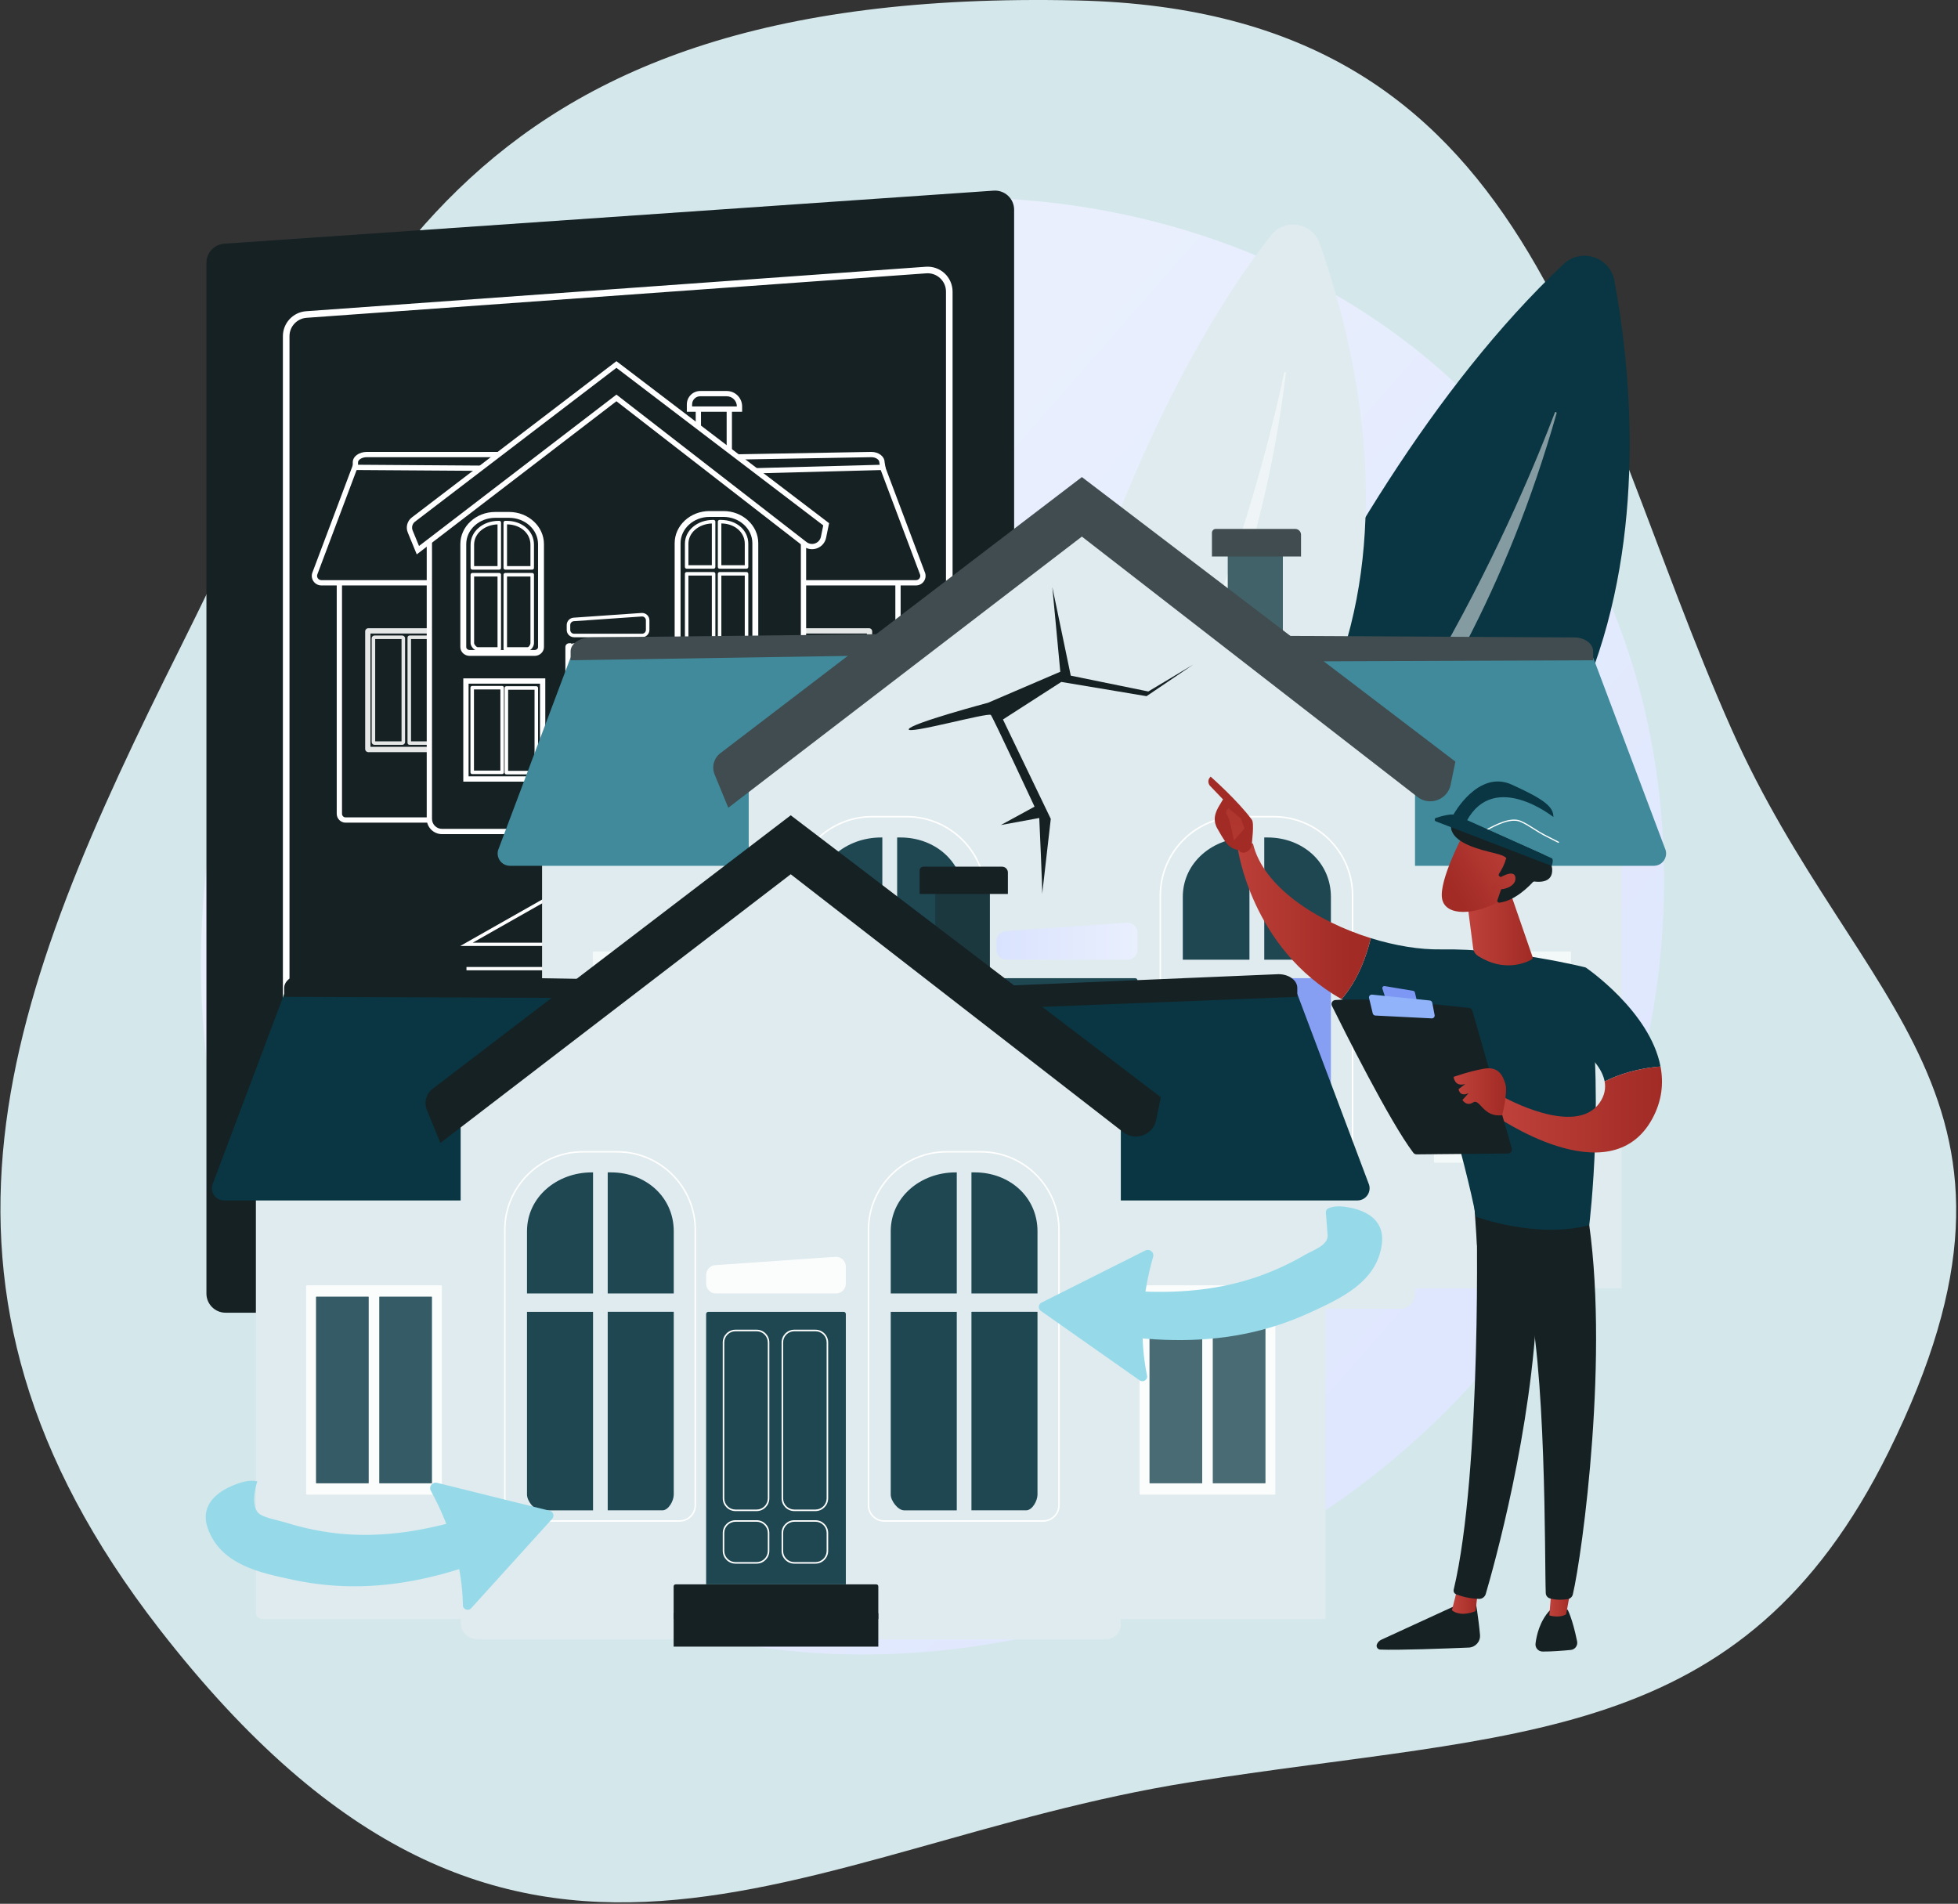<svg xmlns="http://www.w3.org/2000/svg" width="722" height="702" viewBox="0 0 722 702" fill="none"><rect x="0" y="0" width="722" height="702" fill="#333333" stroke="none"/><g clip-path="url(#clip0_1296_2512)"><path opacity="0.9" d="M58.708 600.604C190.045 769.865 293.842 680.097 438.948 657.153C559.357 638.115 642.391 644.589 696.435 535.306C761.113 404.512 684.605 372.586 638.557 268.986C582.125 142.032 567.774 4.006 397.21 0.167C165.953 -5.036 130.034 111.603 66.438 238.896C2.843 366.189 -40.296 473.014 58.708 600.604Z" fill="#E6FBFF"></path><path d="M590.996 435.804C538.65 557.377 399.212 625.484 278.293 607.112C258.618 604.123 204.675 595.218 156.915 553.208C64.975 472.335 45.314 312.195 119.479 199.339C173.458 117.2 270.22 70.639 362.164 72.969C381.969 73.47 457.867 76.563 524.569 130.815C534.368 138.784 555.976 157.719 575.45 187.758C621.181 258.298 625.111 356.574 590.996 435.804Z" fill="url(#paint0_linear_1296_2512)"></path><path d="M423.015 363.876C423.015 363.876 480.371 187.977 576.547 97.386C583.011 91.295 593.651 94.729 595.281 103.461C606.182 161.84 621.837 337.479 423.015 363.876Z" fill="#093642"></path><path opacity="0.5" d="M441.846 353.787C441.373 354.179 441.897 354.905 442.419 354.58C461.656 342.605 537.194 282.188 573.985 152.373C574.103 151.955 573.493 151.742 573.34 152.148C562.012 182.008 516.714 291.82 441.848 353.79L441.846 353.787Z" fill="white"></path><path d="M366.433 352.8C366.433 352.8 393.615 183.581 468.595 86.844C473.635 80.341 483.865 81.952 486.612 89.707C504.987 141.564 544.581 300.042 366.433 352.8Z" fill="#DFEBEE"></path><path opacity="0.5" d="M382.215 340.857C381.837 341.284 382.422 341.873 382.853 341.5C398.733 327.774 459.168 261.619 474.162 137.53C474.211 137.131 473.622 137.024 473.538 137.416C467.466 166.37 441.811 273.378 382.215 340.857Z" fill="white"></path><path d="M366.894 484.044H83.18C79.28 484.044 76.12 480.883 76.12 476.984V96.909C76.12 93.199 78.993 90.12 82.693 89.865L366.407 70.296C370.488 70.016 373.952 73.25 373.952 77.34V476.984C373.952 480.883 370.791 484.044 366.892 484.044H366.894Z" fill="#162124"></path><path d="M113.519 463.819C111.066 463.819 108.759 462.866 107.02 461.132C105.276 459.393 104.316 457.079 104.316 454.617V123.939C104.316 119.135 108.07 115.103 112.86 114.759L341.395 98.358C343.936 98.173 346.461 99.065 348.325 100.802C350.189 102.536 351.258 104.991 351.258 107.537V454.019C351.258 459.08 347.14 463.207 342.079 463.221L113.544 463.817H113.521L113.519 463.819ZM113.034 117.187C109.51 117.44 106.749 120.405 106.749 123.939V454.617C106.749 456.428 107.456 458.132 108.738 459.409C110.015 460.685 111.713 461.387 113.519 461.387H113.537L342.072 460.791C345.796 460.782 348.824 457.745 348.824 454.021V107.537C348.824 105.636 348.058 103.876 346.667 102.582C345.276 101.286 343.468 100.651 341.569 100.786L113.034 117.187Z" fill="white"></path><path d="M327.414 356.562H172.009V357.78H327.414V356.562Z" fill="white"></path><path d="M327.414 365.521H172.009V366.739H327.414V365.521Z" fill="white"></path><path d="M327.413 348.821H169.701L214.521 323.405L215.122 324.465L174.313 347.604H327.413V348.821Z" fill="white"></path><path d="M327.823 303.345H296.284V301.398H327.823C329.108 301.398 330.154 300.352 330.154 299.067V214.893H332.101V299.067C332.101 301.425 330.181 303.345 327.823 303.345Z" fill="white"></path><path d="M337.777 215.866H296.284V213.919H337.777C338.324 213.919 338.809 213.655 339.103 213.193C339.398 212.732 339.435 212.18 339.205 211.684L339.177 211.617L324.306 172.088L326.129 171.401L340.988 210.9C341.477 211.988 341.389 213.235 340.745 214.241C340.095 215.259 338.985 215.866 337.777 215.866Z" fill="white"></path><path d="M278.764 174.557L278.713 172.611L324.383 171.385L324.244 170.474C324.244 169.447 322.893 168.579 321.291 168.579L271.989 169.458L271.954 167.511L321.272 166.632C323.999 166.632 326.132 168.273 326.19 170.383L326.672 173.268L278.764 174.554V174.557Z" fill="white"></path><g opacity="0.89"><path d="M320.449 277.337H296.285V275.39H319.663V233.598H296.285V231.65H320.449C321.089 231.65 321.611 232.172 321.611 232.812V276.176C321.611 276.816 321.089 277.337 320.449 277.337Z" fill="white"></path><g opacity="0.9"><path d="M305.244 274.649H296.285C295.926 274.649 295.636 274.359 295.636 274C295.636 273.64 295.926 273.35 296.285 273.35H304.699V235.639H296.285C295.926 235.639 295.636 235.349 295.636 234.99C295.636 234.631 295.926 234.341 296.285 234.341H305.244C305.659 234.341 305.997 234.679 305.997 235.094V273.895C305.997 274.31 305.659 274.649 305.244 274.649Z" fill="white"></path><path d="M318.163 274.648H307.956C307.374 274.648 306.901 274.175 306.901 273.593V235.393C306.901 234.811 307.374 234.338 307.956 234.338H318.163C318.745 234.338 319.217 234.811 319.217 235.393V273.593C319.217 274.175 318.745 274.648 318.163 274.648ZM308.202 273.35H317.919V235.639H308.202V273.35Z" fill="white"></path></g></g><path d="M158.785 303.345H127.438C125.635 303.345 124.167 301.877 124.167 300.073V214.895H126.115V300.073C126.115 300.804 126.708 301.4 127.441 301.4H158.788V303.347L158.785 303.345Z" fill="white"></path><path d="M158.326 215.866H118.491C117.283 215.866 116.173 215.258 115.524 214.238C114.881 213.232 114.791 211.985 115.282 210.897L130.142 171.398L131.964 172.085L117.065 211.681C116.834 212.179 116.871 212.729 117.167 213.19C117.462 213.652 117.946 213.918 118.494 213.918H158.329V215.866H158.326Z" fill="white"></path><path d="M177.229 173.624L130.079 173.302V170.473C130.079 168.319 132.365 166.634 135.284 166.634H183.842V168.581H135.284C133.364 168.581 132.027 169.578 132.027 170.476V171.371L177.243 171.679L177.231 173.627L177.229 173.624Z" fill="white"></path><g opacity="0.89"><path d="M158.326 277.337H135.82C135.18 277.337 134.658 276.816 134.658 276.176V232.812C134.658 232.172 135.18 231.65 135.82 231.65H158.326V233.598H136.603V275.39H158.326V277.337Z" fill="white"></path><path d="M158.326 274.648H151.023C150.608 274.648 150.27 274.309 150.27 273.894V235.093C150.27 234.678 150.608 234.34 151.023 234.34H158.326C158.686 234.34 158.976 234.63 158.976 234.989C158.976 235.348 158.686 235.638 158.326 235.638H151.568V273.349H158.326C158.686 273.349 158.976 273.639 158.976 273.999C158.976 274.358 158.686 274.648 158.326 274.648Z" fill="white"></path><path d="M148.31 274.648H138.104C137.522 274.648 137.049 274.175 137.049 273.593V235.393C137.049 234.811 137.522 234.338 138.104 234.338H148.31C148.892 234.338 149.365 234.811 149.365 235.393V273.593C149.365 274.175 148.892 274.648 148.31 274.648ZM138.35 273.35H148.067V235.639H138.35V273.35Z" fill="white"></path></g><path d="M292.983 307.572H245.608V305.624H292.983C294.268 305.624 295.311 304.581 295.311 303.297V200.232H297.259V303.297C297.259 305.655 295.341 307.572 292.983 307.572Z" fill="white"></path><path d="M202.861 307.572H162.975C159.875 307.572 157.353 305.049 157.353 301.952V199.632H159.3V301.952C159.3 303.978 160.949 305.627 162.975 305.627H202.861V307.574V307.572Z" fill="white"></path><path d="M246.582 301.266H244.634V296.088H203.807V301.266H201.859V295.645C201.859 294.815 202.534 294.141 203.362 294.141H245.075C245.905 294.141 246.58 294.815 246.58 295.645V301.266H246.582Z" fill="white"></path><path d="M246.581 308.965H201.861V302.793C201.861 301.121 203.22 299.763 204.892 299.763H243.549C245.221 299.763 246.581 301.121 246.581 302.793V308.965ZM203.809 307.017H244.636V302.793C244.636 302.195 244.149 301.71 243.551 301.71H204.894C204.296 301.71 203.811 302.197 203.811 302.793V307.017H203.809Z" fill="white"></path><path d="M239.793 296.088H208.65V240.471C208.65 238.66 210.123 237.188 211.933 237.188H236.508C238.319 237.188 239.791 238.66 239.791 240.471V296.088H239.793ZM210.598 294.14H237.846V240.471C237.846 239.733 237.245 239.133 236.508 239.133H211.933C211.196 239.133 210.596 239.733 210.596 240.471V294.14H210.598Z" fill="white"></path><path d="M236.758 234.978H211.685C210.19 234.978 208.975 233.763 208.975 232.268V230.466C208.975 229.047 210.083 227.86 211.497 227.763L236.57 226.021C237.319 225.977 238.058 226.235 238.606 226.745C239.153 227.255 239.468 227.978 239.468 228.727V232.27C239.468 233.765 238.253 234.98 236.758 234.98V234.978ZM236.76 227.313C236.728 227.313 236.693 227.313 236.66 227.318L211.588 229.059C210.85 229.11 210.273 229.729 210.273 230.466V232.268C210.273 233.047 210.906 233.68 211.685 233.68H236.758C237.537 233.68 238.17 233.047 238.17 232.268V228.725C238.17 228.328 238.01 227.962 237.72 227.693C237.456 227.445 237.117 227.313 236.76 227.313Z" fill="white"></path><path d="M184.108 210.045H174.176C173.816 210.045 173.526 209.755 173.526 209.396V200.826C173.526 195.904 178.087 192.051 183.909 192.051H184.108C184.468 192.051 184.757 192.341 184.757 192.7V209.396C184.757 209.755 184.468 210.045 184.108 210.045ZM174.825 208.747H183.459V193.358C178.581 193.544 174.825 196.757 174.825 200.826V208.747Z" fill="white"></path><path d="M184.108 239.95H176.188C174.869 239.95 173.526 238.313 173.526 237.135V211.926C173.526 211.566 173.816 211.276 174.176 211.276H184.108C184.468 211.276 184.757 211.566 184.757 211.926V239.301C184.757 239.66 184.468 239.95 184.108 239.95ZM174.825 212.575V237.135C174.825 237.645 175.652 238.651 176.188 238.651H183.459V212.575H174.825Z" fill="white"></path><path d="M196.248 210.045H186.313C185.954 210.045 185.664 209.755 185.664 209.396V192.7C185.664 192.341 185.954 192.051 186.313 192.051H186.819C192.564 192.051 196.897 195.823 196.897 200.826V209.396C196.897 209.755 196.608 210.045 196.248 210.045ZM186.962 208.747H195.599V200.826C195.599 196.604 191.896 193.412 186.962 193.349V208.747Z" fill="white"></path><path d="M194.541 239.95H186.315C185.956 239.95 185.666 239.66 185.666 239.301V211.926C185.666 211.566 185.956 211.276 186.315 211.276H196.25C196.61 211.276 196.899 211.566 196.899 211.926V237.135C196.899 238.269 195.909 239.95 194.544 239.95H194.541ZM186.964 238.651H194.541C195.007 238.651 195.601 237.712 195.601 237.135V212.575H186.964V238.651Z" fill="white"></path><path d="M197.12 241.848H173.206C171.298 241.848 169.747 240.388 169.747 238.595V200.641C169.747 194.102 175.511 188.781 182.594 188.781H187.732C194.815 188.781 200.579 194.102 200.579 200.641V238.595C200.579 240.39 199.026 241.848 197.12 241.848ZM182.594 190.938C176.71 190.938 171.924 195.289 171.924 200.638V238.593C171.924 239.198 172.499 239.687 173.206 239.687H197.12C197.827 239.687 198.402 239.196 198.402 238.593V200.638C198.402 195.289 193.617 190.938 187.732 190.938H182.594Z" fill="white"></path><path d="M210.656 296.088H209.951C209.139 296.088 208.479 295.427 208.479 294.616V238.584C208.479 237.814 209.105 237.186 209.877 237.186H210.656V239.133H210.426V294.138H210.656V296.086V296.088Z" fill="white"></path><path d="M269.897 150.85H267.949V166.419H269.897V150.85Z" fill="white"></path><path d="M258.486 150.85H256.538V157.416H258.486V150.85Z" fill="white"></path><path d="M273.658 151.823H253.267V149.101C253.267 146.384 255.478 144.172 258.196 144.172H267.968C271.105 144.172 273.656 146.725 273.656 149.859V151.823H273.658ZM255.214 149.875L271.711 149.859C271.711 147.796 270.032 146.117 267.968 146.117H258.196C256.552 146.117 255.212 147.455 255.212 149.099V149.875H255.214Z" fill="white"></path><path d="M153.68 204.419L150.36 196.332C149.553 194.371 150.167 192.099 151.855 190.81L227.305 133.18L305.719 192.912L304.622 198.278C304.253 200.081 303.004 201.537 301.279 202.177C299.554 202.817 297.655 202.525 296.201 201.396L227.303 147.953L153.68 204.415V204.419ZM227.305 135.63L153.035 192.358C152.048 193.114 151.688 194.445 152.159 195.595L154.512 201.329L227.308 145.503L297.393 199.866C298.311 200.578 299.512 200.763 300.602 200.36C301.691 199.956 302.482 199.036 302.714 197.895L303.567 193.726L227.308 135.635L227.305 135.63Z" fill="white"></path><path d="M201.073 288.217H170.837V250.142H201.073V288.217ZM172.784 286.269H199.126V252.089H172.784V286.269Z" fill="white"></path><path d="M185.163 285.432H174.122C173.762 285.432 173.473 285.143 173.473 284.783V253.578C173.473 253.219 173.762 252.929 174.122 252.929H185.163C185.522 252.929 185.812 253.219 185.812 253.578V284.783C185.812 285.143 185.522 285.432 185.163 285.432ZM174.771 284.134H184.514V254.227H174.771V284.134Z" fill="white"></path><path d="M197.759 285.537H186.719C186.359 285.537 186.069 285.247 186.069 284.888V253.682C186.069 253.323 186.359 253.033 186.719 253.033H197.759C198.119 253.033 198.409 253.323 198.409 253.682V284.888C198.409 285.247 198.119 285.537 197.759 285.537ZM187.368 284.239H197.11V254.332H187.368V284.239Z" fill="white"></path><path d="M263.137 209.708H253.202C252.843 209.708 252.553 209.418 252.553 209.059V200.49C252.553 195.567 257.113 191.714 262.935 191.714H263.135C263.494 191.714 263.784 192.004 263.784 192.363V209.059C263.784 209.418 263.494 209.708 263.135 209.708H263.137ZM253.851 208.41H262.488V193.022C257.61 193.207 253.851 196.421 253.851 200.49V208.41Z" fill="white"></path><path d="M263.137 239.613H255.216C253.895 239.613 252.555 237.976 252.555 236.798V211.589C252.555 211.229 252.845 210.939 253.204 210.939H263.139C263.498 210.939 263.788 211.229 263.788 211.589V238.964C263.788 239.323 263.498 239.613 263.139 239.613H263.137ZM253.851 212.238V236.798C253.851 237.306 254.681 238.315 255.214 238.315H262.485V212.238H253.848H253.851Z" fill="white"></path><path d="M275.279 209.708H265.345C264.985 209.708 264.695 209.418 264.695 209.059V192.363C264.695 192.004 264.985 191.714 265.345 191.714H265.85C271.595 191.714 275.929 195.486 275.929 200.49V209.059C275.929 209.418 275.639 209.708 275.279 209.708ZM265.994 208.41H274.63V200.49C274.63 196.267 270.928 193.073 265.994 193.012V208.41Z" fill="white"></path><path d="M273.571 239.613H265.345C264.985 239.613 264.695 239.323 264.695 238.964V211.589C264.695 211.229 264.985 210.939 265.345 210.939H275.279C275.639 210.939 275.929 211.229 275.929 211.589V236.798C275.929 237.932 274.939 239.613 273.573 239.613H273.571ZM265.994 238.315H273.571C274.037 238.315 274.63 237.376 274.63 236.798V212.238H265.994V238.315Z" fill="white"></path><path d="M276.148 241.512H252.235C250.326 241.512 248.775 240.053 248.775 238.259V200.302C248.775 193.763 254.539 188.442 261.622 188.442H266.76C273.844 188.442 279.607 193.763 279.607 200.302V238.259C279.607 240.053 278.054 241.512 276.148 241.512ZM261.622 190.601C255.738 190.601 250.953 194.953 250.953 200.302V238.259C250.953 238.862 251.527 239.353 252.235 239.353H276.148C276.855 239.353 277.43 238.862 277.43 238.259V200.302C277.43 194.953 272.643 190.601 266.76 190.601H261.622Z" fill="white"></path><path d="M280.103 287.88H249.867V249.805H280.103V287.88ZM251.815 285.932H278.156V251.752H251.815V285.932Z" fill="white"></path><path d="M264.191 285.093H253.15C252.791 285.093 252.501 284.803 252.501 284.443V253.238C252.501 252.879 252.791 252.589 253.15 252.589H264.191C264.55 252.589 264.84 252.879 264.84 253.238V284.443C264.84 284.803 264.55 285.093 264.191 285.093ZM253.799 283.794H263.542V253.887H253.799V283.794Z" fill="white"></path><path d="M276.79 285.2H265.749C265.389 285.2 265.1 284.91 265.1 284.551V253.345C265.1 252.986 265.389 252.696 265.749 252.696H276.79C277.149 252.696 277.439 252.986 277.439 253.345V284.551C277.439 284.91 277.149 285.2 276.79 285.2ZM266.398 283.902H276.141V253.995H266.398V283.902Z" fill="white"></path><path d="M597.98 304.517H509.558V475.046H597.98V304.517Z" fill="#DFEBEE"></path><path d="M609.823 319.253H505.347L486.226 242.409H587.453L613.938 312.807C615.332 315.814 613.136 319.253 609.823 319.253Z" fill="#408A9B"></path><path d="M587.453 243.462L473.46 243.919L470.302 234.447L580.458 235.041C584.321 235.041 587.453 237.327 587.453 240.146V243.462Z" fill="#404C4F"></path><g opacity="0.89"><path opacity="0.71" d="M579.037 350.832H529.028C528.885 350.832 528.769 350.948 528.769 351.092V428.469C528.769 428.612 528.885 428.728 529.028 428.728H579.037C579.18 428.728 579.297 428.612 579.297 428.469V351.092C579.297 350.948 579.18 350.832 579.037 350.832Z" fill="white"></path><path d="M551.927 355.043H532.597C532.517 355.043 532.453 355.107 532.453 355.187V424.375C532.453 424.454 532.517 424.518 532.597 424.518H551.927C552.006 424.518 552.07 424.454 552.07 424.375V355.187C552.07 355.107 552.006 355.043 551.927 355.043Z" fill="#7D97F4"></path><path d="M575.467 355.043H556.137C556.057 355.043 555.993 355.107 555.993 355.187V424.375C555.993 424.454 556.057 424.518 556.137 424.518H575.467C575.546 424.518 575.61 424.454 575.61 424.375V355.187C575.61 355.107 575.546 355.043 575.467 355.043Z" fill="#7D97F4"></path></g><path d="M206.488 475.046H288.305V304.517H199.883V468.443C199.883 472.09 202.839 475.048 206.488 475.048V475.046Z" fill="#DFEBEE"></path><path d="M188.039 319.253H292.516L329.812 237.605L210.409 242.409L183.924 312.808C182.531 315.815 184.726 319.253 188.039 319.253Z" fill="#408A9B"></path><path d="M210.409 243.462L331.391 241.552L340.862 233.659L217.944 235.041C213.783 235.041 210.409 237.327 210.409 240.146V243.462Z" fill="#404C4F"></path><g opacity="0.89"><path opacity="0.71" d="M218.825 428.73H268.834C268.977 428.73 269.094 428.614 269.094 428.471V351.094C269.094 350.95 268.977 350.834 268.834 350.834H218.825C218.682 350.834 218.566 350.95 218.566 351.094V428.471C218.566 428.614 218.682 428.73 218.825 428.73Z" fill="white"></path><path d="M245.939 424.521H265.268C265.348 424.521 265.412 424.456 265.412 424.377V355.189C265.412 355.11 265.348 355.045 265.268 355.045H245.939C245.859 355.045 245.795 355.11 245.795 355.189V424.377C245.795 424.456 245.859 424.521 245.939 424.521Z" fill="#7D97F4"></path><path d="M222.396 424.521H241.725C241.805 424.521 241.869 424.456 241.869 424.377V355.189C241.869 355.11 241.805 355.045 241.725 355.045H222.396C222.316 355.045 222.252 355.11 222.252 355.189V424.377C222.252 424.456 222.316 424.521 222.396 424.521Z" fill="#7D97F4"></path></g><path d="M398.932 197.859C398.932 197.859 279.056 288.359 276.086 288.359V476.37C276.086 479.797 278.864 482.572 282.288 482.572H516.281C519.318 482.572 521.778 480.11 521.778 477.075V288.356L398.932 197.856V197.859Z" fill="#DFEBEE"></path><path d="M356.086 462.125H430.792C431.197 462.125 431.527 462.454 431.527 462.86V475.049H355.351V462.862C355.351 462.457 355.68 462.127 356.086 462.127V462.125Z" fill="url(#paint1_linear_1296_2512)"></path><path d="M356.086 472.373H430.792C431.197 472.373 431.527 472.702 431.527 473.108V485.294H355.351V473.108C355.351 472.702 355.68 472.373 356.086 472.373Z" fill="url(#paint2_linear_1296_2512)"></path><path opacity="0.9" d="M368.267 360.693H418.609C419.064 360.693 419.435 361.064 419.435 361.519V462.123H367.441V361.519C367.441 361.064 367.812 360.693 368.267 360.693Z" fill="#093642"></path><path d="M415.765 353.867H371.115C369.088 353.867 367.444 352.223 367.444 350.197V346.99C367.444 345.061 368.937 343.462 370.862 343.327L415.513 340.225C417.634 340.077 419.438 341.76 419.438 343.888V350.197C419.438 352.226 417.794 353.867 415.768 353.867H415.765Z" fill="url(#paint3_linear_1296_2512)"></path><path opacity="0.9" d="M460.726 308.809H460.232C447.392 308.809 436.149 317.9 436.149 330.742V353.867H460.726V308.809Z" fill="#093642"></path><path opacity="0.9" d="M436.147 360.693V428.729C436.147 431.02 438.837 434.572 441.128 434.572H460.724V360.693H436.147Z" fill="#7D97F4"></path><path opacity="0.9" d="M467.436 308.809H466.187V353.867H490.763V330.742C490.763 317.902 480.276 308.809 467.434 308.809H467.436Z" fill="#093642"></path><path opacity="0.9" d="M466.187 434.574H486.539C488.829 434.574 490.763 431.022 490.763 428.731V360.695H466.187V434.574Z" fill="#7D97F4"></path><path opacity="0.9" d="M325.356 308.809H324.862C312.02 308.809 300.779 317.9 300.779 330.742V353.867H325.356V308.809Z" fill="#093642"></path><path opacity="0.9" d="M300.776 360.693V428.729C300.776 431.02 303.466 434.572 305.757 434.572H325.353V360.693H300.776Z" fill="#7D97F4"></path><path opacity="0.9" d="M332.065 308.809H330.815V353.867H355.392V330.742C355.392 317.902 344.905 308.809 332.063 308.809H332.065Z" fill="#093642"></path><path opacity="0.9" d="M330.817 434.574H351.17C353.46 434.574 355.394 431.022 355.394 428.731V360.695H330.817V434.574Z" fill="#7D97F4"></path><path d="M386.219 434.856H378.371C375.753 434.856 373.625 432.728 373.625 430.11V372.098C373.625 369.48 375.753 367.352 378.371 367.352H386.219C388.837 367.352 390.965 369.48 390.965 372.098V430.11C390.965 432.728 388.837 434.856 386.219 434.856ZM378.371 367.922C376.069 367.922 374.195 369.795 374.195 372.098V430.11C374.195 432.412 376.069 434.286 378.371 434.286H386.219C388.522 434.286 390.395 432.412 390.395 430.11V372.098C390.395 369.795 388.522 367.922 386.219 367.922H378.371Z" fill="white"></path><path d="M408.119 434.856H400.27C397.653 434.856 395.524 432.728 395.524 430.11V372.098C395.524 369.48 397.653 367.352 400.27 367.352H408.119C410.736 367.352 412.865 369.48 412.865 372.098V430.11C412.865 432.728 410.736 434.856 408.119 434.856ZM400.27 367.922C397.968 367.922 396.095 369.795 396.095 372.098V430.11C396.095 432.412 397.968 434.286 400.27 434.286H408.119C410.421 434.286 412.294 432.412 412.294 430.11V372.098C412.294 369.795 410.421 367.922 408.119 367.922H400.27Z" fill="white"></path><path d="M386.219 454.416H378.371C375.753 454.416 373.625 452.287 373.625 449.67V442.997C373.625 440.379 375.753 438.251 378.371 438.251H386.219C388.837 438.251 390.965 440.379 390.965 442.997V449.67C390.965 452.287 388.837 454.416 386.219 454.416ZM378.371 438.821C376.069 438.821 374.195 440.695 374.195 442.997V449.67C374.195 451.972 376.069 453.846 378.371 453.846H386.219C388.522 453.846 390.395 451.972 390.395 449.67V442.997C390.395 440.695 388.522 438.821 386.219 438.821H378.371Z" fill="white"></path><path d="M408.119 454.416H400.27C397.653 454.416 395.524 452.287 395.524 449.67V442.997C395.524 440.379 397.653 438.251 400.27 438.251H408.119C410.736 438.251 412.865 440.379 412.865 442.997V449.67C412.865 452.287 410.736 454.416 408.119 454.416ZM400.27 438.821C397.968 438.821 396.095 440.695 396.095 442.997V449.67C396.095 451.972 397.968 453.846 400.27 453.846H408.119C410.421 453.846 412.294 451.972 412.294 449.67V442.997C412.294 440.695 410.421 438.821 408.119 438.821H400.27Z" fill="white"></path><path d="M492.892 438.821H433.73C430.338 438.821 427.576 436.062 427.576 432.668V330.232C427.576 314.032 440.755 300.854 456.955 300.854H469.667C485.867 300.854 499.045 314.032 499.045 330.232V432.668C499.045 436.06 496.286 438.821 492.892 438.821ZM456.955 301.426C441.07 301.426 428.147 314.35 428.147 330.234V432.67C428.147 435.749 430.651 438.253 433.73 438.253H492.892C495.971 438.253 498.475 435.749 498.475 432.67V330.234C498.475 314.35 485.551 301.426 469.667 301.426H456.955Z" fill="white"></path><path d="M357.546 438.821H298.384C294.992 438.821 292.23 436.062 292.23 432.668V330.232C292.23 314.032 305.409 300.854 321.609 300.854H334.321C350.521 300.854 363.7 314.032 363.7 330.232V432.668C363.7 436.06 360.941 438.821 357.546 438.821ZM321.609 301.426C305.724 301.426 292.801 314.35 292.801 330.234V432.67C292.801 435.749 295.305 438.253 298.384 438.253H357.546C360.625 438.253 363.129 435.749 363.129 432.67V330.234C363.129 314.35 350.206 301.426 334.321 301.426H321.609Z" fill="white"></path><path d="M473.047 199.834H452.725V232.924H473.047V199.834Z" fill="#416268"></path><path d="M448.31 195.034H477.594C478.781 195.034 479.745 195.999 479.745 197.186V205.196H446.898V196.448C446.898 195.669 447.531 195.034 448.313 195.034H448.31Z" fill="#404C4F"></path><path d="M268.553 297.846L398.932 197.859L522.691 293.856C527.189 297.345 533.788 294.901 534.929 289.323L536.665 280.832L398.934 175.911L265.615 277.742C263.227 279.564 262.362 282.764 263.503 285.541L268.555 297.846H268.553Z" fill="#404C4F"></path><path d="M388.031 216.441L394.836 249.133L423.43 254.973L439.943 245.089L422.786 256.703L391.337 251.458L369.833 265.298L387.47 301.952C387.47 301.952 384.163 330.788 384.307 329.654C384.449 328.52 383.22 301.623 383.22 301.623L369.065 304.217L381.486 297.442C381.486 297.442 366.243 264.709 365.376 263.638C364.509 262.567 334.238 271.018 335.096 268.859C335.954 266.701 364.321 259.135 364.321 259.135L390.978 247.695L388.035 216.441H388.031Z" fill="#162124"></path><path d="M488.799 428.051H401.188V597.015H488.799V428.051Z" fill="#DFEBEE"></path><path d="M500.532 442.651H397.016L378.071 366.512H478.369L504.611 436.263C505.993 439.242 503.818 442.648 500.532 442.648V442.651Z" fill="#093642"></path><path d="M478.37 367.558L372.637 371.729V363.385L471.439 359.214C475.267 359.214 478.37 361.479 478.37 364.273V367.558Z" fill="#162124"></path><g opacity="0.89"><path d="M470.025 473.942H420.482C420.339 473.942 420.223 474.059 420.223 474.202V550.863C420.223 551.006 420.339 551.122 420.482 551.122H470.025C470.169 551.122 470.285 551.006 470.285 550.863V474.202C470.285 474.059 470.169 473.942 470.025 473.942Z" fill="white"></path><g opacity="0.9"><path opacity="0.9" d="M443.165 478.113H424.016C423.936 478.113 423.872 478.178 423.872 478.257V546.807C423.872 546.887 423.936 546.951 424.016 546.951H443.165C443.244 546.951 443.308 546.887 443.308 546.807V478.257C443.308 478.178 443.244 478.113 443.165 478.113Z" fill="#093642"></path><path opacity="0.9" d="M466.492 478.113H447.343C447.264 478.113 447.199 478.178 447.199 478.257V546.807C447.199 546.887 447.264 546.951 447.343 546.951H466.492C466.571 546.951 466.636 546.887 466.636 546.807V478.257C466.636 478.178 466.571 478.113 466.492 478.113Z" fill="#093642"></path></g></g><path d="M181.971 597.013H96.72C95.417 597.013 94.36 595.955 94.36 594.652L94.36 428.048H181.971L181.971 597.013Z" fill="#DFEBEE"></path><path d="M82.626 442.651H186.142L217.399 367.066L104.789 366.515L78.548 436.266C77.166 439.245 79.341 442.651 82.626 442.651Z" fill="#093642"></path><path d="M104.789 367.558L227.134 368.043L230.056 361.228L112.255 359.216C108.132 359.216 104.789 361.481 104.789 364.275V367.56V367.558Z" fill="#162124"></path><g opacity="0.89"><path d="M113.134 551.122H162.677C162.82 551.122 162.937 551.006 162.937 550.862V474.202C162.937 474.059 162.82 473.942 162.677 473.942H113.134C112.991 473.942 112.874 474.059 112.874 474.202V550.862C112.874 551.006 112.991 551.122 113.134 551.122Z" fill="white"></path><g opacity="0.9"><path d="M139.992 546.951H159.14C159.22 546.951 159.284 546.887 159.284 546.807V478.257C159.284 478.178 159.22 478.113 159.14 478.113H139.992C139.912 478.113 139.848 478.178 139.848 478.257V546.807C139.848 546.887 139.912 546.951 139.992 546.951Z" fill="#093642"></path><path d="M116.667 546.951H135.816C135.896 546.951 135.96 546.887 135.96 546.807V478.257C135.96 478.178 135.896 478.113 135.816 478.113H116.667C116.588 478.113 116.524 478.178 116.524 478.257V546.807C116.524 546.887 116.588 546.951 116.667 546.951Z" fill="#093642"></path></g></g><path d="M291.578 322.372C291.578 322.372 172.804 412.04 169.861 412.04V598.323C169.861 601.718 172.613 604.47 176.008 604.47H407.851C410.861 604.47 413.297 602.031 413.297 599.024V412.04L291.581 322.372H291.578Z" fill="#DFEBEE"></path><path d="M249.133 584.21H323.139C323.544 584.21 323.874 584.539 323.874 584.945V597.013H248.396V584.945C248.396 584.539 248.725 584.21 249.13 584.21H249.133Z" fill="#162124"></path><path d="M249.133 594.365H323.139C323.544 594.365 323.874 594.694 323.874 595.1V607.168H248.396V595.1C248.396 594.694 248.725 594.365 249.13 594.365H249.133Z" fill="#162124"></path><path opacity="0.9" d="M261.205 483.713H311.07C311.525 483.713 311.896 484.084 311.896 484.538V584.21H260.38V484.538C260.38 484.084 260.751 483.713 261.205 483.713Z" fill="#093642"></path><path opacity="0.89" d="M308.258 476.947H264.018C262.01 476.947 260.38 475.319 260.38 473.309V470.132C260.38 468.222 261.859 466.636 263.765 466.504L308.005 463.432C310.108 463.286 311.896 464.953 311.896 467.06V473.311C311.896 475.319 310.268 476.949 308.258 476.949V476.947Z" fill="white"></path><path opacity="0.9" d="M352.804 432.304H352.315C339.59 432.304 328.452 441.311 328.452 454.035V476.95H352.804V432.306V432.304Z" fill="#093642"></path><path opacity="0.9" d="M328.452 483.712V551.124C328.452 553.394 331.116 556.913 333.386 556.913H352.804V483.714H328.452V483.712Z" fill="#093642"></path><path opacity="0.9" d="M359.454 432.303H358.216V476.947H382.568V454.033C382.568 441.308 372.176 432.301 359.454 432.301V432.303Z" fill="#093642"></path><path opacity="0.9" d="M358.216 556.911H378.38C380.65 556.911 382.568 553.392 382.568 551.122V483.71H358.216V556.909V556.911Z" fill="#093642"></path><path opacity="0.9" d="M218.679 432.304H218.19C205.465 432.304 194.327 441.311 194.327 454.035V476.95H218.679V432.306V432.304Z" fill="#093642"></path><path opacity="0.9" d="M194.327 483.712V551.124C194.327 553.394 196.991 556.913 199.261 556.913H218.679V483.714H194.327V483.712Z" fill="#093642"></path><path opacity="0.9" d="M225.329 432.303H224.091V476.947H248.443V454.033C248.443 441.308 238.051 432.301 225.329 432.301V432.303Z" fill="#093642"></path><path opacity="0.9" d="M224.091 556.911H244.255C246.525 556.911 248.443 553.392 248.443 551.122V483.71H224.091V556.909V556.911Z" fill="#093642"></path><path d="M278.984 557.194H271.21C268.618 557.194 266.508 555.084 266.508 552.492V495.013C266.508 492.42 268.618 490.311 271.21 490.311H278.984C281.576 490.311 283.686 492.42 283.686 495.013V552.492C283.686 555.084 281.576 557.194 278.984 557.194ZM271.21 490.876C268.928 490.876 267.074 492.733 267.074 495.013V552.492C267.074 554.773 268.931 556.628 271.21 556.628H278.984C281.265 556.628 283.12 554.771 283.12 552.492V495.013C283.12 492.731 281.263 490.876 278.984 490.876H271.21Z" fill="white"></path><path d="M300.681 557.194H292.907C290.315 557.194 288.205 555.084 288.205 552.492V495.013C288.205 492.42 290.315 490.311 292.907 490.311H300.681C303.273 490.311 305.383 492.42 305.383 495.013V552.492C305.383 555.084 303.273 557.194 300.681 557.194ZM292.907 490.876C290.626 490.876 288.771 492.733 288.771 495.013V552.492C288.771 554.773 290.628 556.628 292.907 556.628H300.681C302.963 556.628 304.817 554.771 304.817 552.492V495.013C304.817 492.731 302.96 490.876 300.681 490.876H292.907Z" fill="white"></path><path d="M278.984 576.573H271.21C268.618 576.573 266.508 574.463 266.508 571.871V565.261C266.508 562.668 268.618 560.559 271.21 560.559H278.984C281.576 560.559 283.686 562.668 283.686 565.261V571.871C283.686 574.463 281.576 576.573 278.984 576.573ZM271.21 561.122C268.928 561.122 267.074 562.977 267.074 565.258V571.868C267.074 574.15 268.931 576.005 271.21 576.005H278.984C281.265 576.005 283.12 574.148 283.12 571.868V565.258C283.12 562.977 281.263 561.122 278.984 561.122H271.21Z" fill="white"></path><path d="M300.681 576.573H292.907C290.315 576.573 288.205 574.463 288.205 571.871V565.261C288.205 562.668 290.315 560.559 292.907 560.559H300.681C303.273 560.559 305.383 562.668 305.383 565.261V571.871C305.383 574.463 303.273 576.573 300.681 576.573ZM292.907 561.122C290.626 561.122 288.771 562.977 288.771 565.258V571.868C288.771 574.15 290.628 576.005 292.907 576.005H300.681C302.963 576.005 304.817 574.148 304.817 571.868V565.258C304.817 562.977 302.96 561.122 300.681 561.122H292.907Z" fill="white"></path><path d="M384.675 561.122H326.055C322.694 561.122 319.96 558.388 319.96 555.026V453.532C319.96 437.483 333.018 424.425 349.067 424.425H361.664C377.713 424.425 390.771 437.483 390.771 453.532V555.026C390.771 558.388 388.037 561.122 384.675 561.122ZM349.067 424.988C333.329 424.988 320.523 437.794 320.523 453.532V555.026C320.523 558.078 323.004 560.558 326.055 560.558H384.675C387.724 560.558 390.207 558.078 390.207 555.026V453.532C390.207 437.794 377.404 424.988 361.664 424.988H349.067Z" fill="white"></path><path d="M250.575 561.122H191.955C188.593 561.122 185.859 558.388 185.859 555.026V453.532C185.859 437.483 198.917 424.425 214.966 424.425H227.563C243.612 424.425 256.67 437.483 256.67 453.532V555.026C256.67 558.388 253.937 561.122 250.575 561.122ZM214.966 424.988C199.228 424.988 186.423 437.794 186.423 453.532V555.026C186.423 558.078 188.904 560.558 191.955 560.558H250.575C253.624 560.558 256.107 558.078 256.107 555.026V453.532C256.107 437.794 243.301 424.988 227.563 424.988H214.966Z" fill="white"></path><path d="M365.015 324.331H344.879V357.118H365.015V324.331Z" fill="#1B383F"></path><path d="M340.518 319.575H369.5C370.687 319.575 371.652 320.54 371.652 321.727V329.645H339.106V320.99C339.106 320.21 339.739 319.575 340.521 319.575H340.518Z" fill="#162124"></path><path d="M162.398 421.441L291.578 322.372L414.199 417.485C418.656 420.942 425.194 418.522 426.323 412.994L428.043 404.583L291.578 300.626L159.486 401.52C157.121 403.326 156.263 406.496 157.392 409.248L162.398 421.439V421.441Z" fill="#162124"></path><path d="M405.811 491.454C423.508 494.557 441.801 495.377 459.485 491.735C467.493 490.086 475.304 487.536 482.738 484.128C494.247 478.851 507.838 472.806 509.57 458.545C510.539 450.576 504.813 446.679 497.811 445.304C495.448 444.84 493.051 444.536 490.697 445.218C488.49 445.856 488.873 446.718 489.037 448.819C489.209 451.003 489.378 453.187 489.55 455.373C489.846 459.194 484.145 461.01 481.414 462.595C474.95 466.347 468.117 469.442 460.98 471.673C443.921 477.003 425.771 477.198 408.148 475.164C402.333 474.494 397.705 479.959 399.302 485.591C400.165 488.633 402.697 490.907 405.808 491.454H405.811Z" fill="#96DAEA"></path><path d="M420.219 508.973L383.817 483.383C382.709 482.604 382.832 480.923 384.045 480.316L422.301 461.106C423.724 460.392 425.389 461.48 425.308 463.07C420.705 479.02 420.186 493.796 423.031 507.605C422.959 509.01 421.369 509.784 420.219 508.975V508.973Z" fill="#96DAEA"></path><path d="M185.09 572.808C168.51 579.733 150.847 584.563 132.795 584.908C124.62 585.064 116.44 584.296 108.436 582.611C96.048 580 81.46 577.097 76.628 563.568C73.927 556.008 78.654 550.946 85.181 548.062C88.242 546.71 91.601 545.525 94.873 546.223C93.85 549.272 92.777 555.3 95.197 557.832C96.925 559.638 102.584 560.561 104.984 561.312C112.116 563.547 119.463 565.061 126.915 565.664C144.728 567.104 162.477 563.297 179.219 557.431C184.744 555.495 190.462 559.808 190.144 565.653C189.973 568.808 188.006 571.586 185.09 572.805V572.808Z" fill="#96DAEA"></path><path d="M173.754 593.002L203.624 560.02C204.533 559.016 204.044 557.405 202.727 557.078L161.178 546.77C159.632 546.387 158.248 547.813 158.677 549.348C166.68 563.89 170.441 578.189 170.71 592.285C171.09 593.639 172.811 594.045 173.754 593.002Z" fill="#96DAEA"></path><path d="M544.073 590.217C544.073 590.217 545.193 596.556 545.742 602.832C545.958 605.285 544.066 607.414 541.606 607.518C533.248 607.866 515.372 608.543 508.956 608.257C507.992 608.213 507.361 607.228 507.718 606.331C508.017 605.58 508.595 604.972 509.33 604.634L538.859 591.061L544.073 590.217Z" fill="#162124"></path><path d="M544.989 586.494L544.089 594.078C544.089 594.078 538.916 596.487 535.383 593.774L537.525 585.323L544.989 586.494Z" fill="url(#paint4_linear_1296_2512)"></path><path d="M544.311 443.922C544.701 445.902 546.398 542.747 536.045 586.146C535.876 586.853 536.236 587.584 536.91 587.859C538.498 588.509 541.61 589.448 545.34 589.573C546.495 589.612 547.532 588.861 547.858 587.753C550.817 577.683 564.997 527.234 566.847 479.038C568.913 425.188 566.847 477.204 566.847 477.204L565.635 443.917L544.313 443.922H544.311Z" fill="#162124"></path><path d="M578.042 593.525C578.042 593.525 579.825 596.727 581.55 605.232C581.86 606.769 580.789 608.239 579.229 608.392C576.47 608.663 572.22 609.011 568.819 608.988C567.249 608.976 566.025 607.611 566.215 606.053C566.593 602.948 567.766 597.854 571.394 593.885L578.044 593.525H578.042Z" fill="#162124"></path><path d="M579.607 583.772L577.504 595.239C577.504 595.239 575.424 596.786 571.313 595.664L572.317 583.324L579.607 583.769V583.772Z" fill="url(#paint5_linear_1296_2512)"></path><path d="M585.287 446.894C593.754 497.99 583.451 573.183 579.975 587.899C579.762 588.801 579.036 589.49 578.123 589.643C576.572 589.9 574.019 590.109 571.501 589.378C570.634 589.126 570.024 588.344 569.989 587.442C569.523 575.544 570.362 502.5 562.472 473.634C562.074 472.171 561.179 470.896 559.943 470.017L544.631 459.132L543.458 441.536L585.287 446.897V446.894Z" fill="#162124"></path><path d="M531.336 350.077C556.708 349.657 584.705 356.738 584.705 356.738C592.268 400.869 586.026 451.768 586.026 451.768C566.384 456.92 544.225 448.62 544.225 448.62C540.961 430.173 525.728 378.263 525.728 378.263C513.331 376.724 503.117 373.148 494.708 368.419C501.123 360.983 504.147 351.521 505.461 345.929C514.432 348.716 523.509 350.206 531.336 350.077Z" fill="#093642"></path><path d="M456.39 312.704C458.882 309.694 462.038 311.118 462.038 311.118C465.77 326.891 485.348 339.678 505.462 345.928C504.147 351.521 501.124 360.983 494.708 368.418C461.328 349.65 456.39 312.704 456.39 312.704Z" fill="url(#paint6_linear_1296_2512)"></path><path d="M456.995 313.471C456.733 314.301 459.754 315.562 461.532 312.172C461.595 310.547 462.583 303.584 461.611 302.26C456.438 295.21 446.411 286.369 446.411 286.369C444.716 288.041 446.112 289.685 446.112 289.685L450.976 294.753C449.958 296.592 448.718 298.143 448.136 300.369C447.695 302.052 447.964 303.853 448.815 305.386C449.668 306.925 450.835 308.924 451.936 310.489C454.02 313.45 456.993 313.473 456.993 313.473L456.995 313.471Z" fill="url(#paint7_linear_1296_2512)"></path><path d="M453.107 298.038L457.54 301.796L458.931 305.539L454.978 309.923C454.978 309.923 453.65 302.499 452.662 300.892C451.674 299.285 452.187 298.509 453.107 298.038Z" fill="url(#paint8_linear_1296_2512)"></path><path d="M574.975 381.307L584.706 356.739C584.706 356.739 608.406 372.842 612.303 393.259C607.826 393.588 599.676 394.754 591.701 398.781C589.948 389.141 574.975 381.309 574.975 381.309V381.307Z" fill="#093642"></path><path d="M554.263 404.425C554.263 404.425 580.87 419.463 589.85 406.623C591.714 403.957 592.159 401.306 591.7 398.782C599.676 394.754 607.824 393.59 612.303 393.259C613.478 399.415 612.857 405.96 609.24 412.577C593.513 441.345 550.743 410.986 550.743 410.986L554.265 404.425H554.263Z" fill="url(#paint9_linear_1296_2512)"></path><path d="M557.46 423.449L542.939 372.735C542.775 372.16 542.283 371.74 541.689 371.671C539.058 371.365 531.435 370.502 522.631 369.758C512.028 368.861 499.715 368.135 492.355 368.752C491.31 368.84 490.677 369.946 491.143 370.887C495.328 379.352 512.538 413.787 521.156 425.067C521.442 425.44 521.884 425.658 522.353 425.656L556.046 425.343C557.027 425.334 557.729 424.392 557.458 423.451L557.46 423.449Z" fill="#162124"></path><path d="M521.124 365.359L510.596 363.604C510.035 363.512 509.575 364.047 509.754 364.587L510.797 367.745C510.888 368.021 511.129 368.218 511.414 368.258L521.546 369.612C522.07 369.681 522.504 369.206 522.381 368.691L521.736 365.934C521.667 365.638 521.426 365.41 521.124 365.362V365.359Z" fill="#7D97F4"></path><path d="M529.007 374.274L528.14 369.756C528.052 369.304 527.678 368.96 527.219 368.914L505.954 366.755C505.237 366.684 504.664 367.34 504.834 368.038L506.185 373.667C506.294 374.117 506.686 374.444 507.148 374.467L527.929 375.513C528.606 375.547 529.134 374.938 529.007 374.272V374.274Z" fill="#91B3FA"></path><path d="M553.952 411.198C553.952 411.198 555.974 402.879 555.16 399.929C554.344 396.978 552.763 393.185 547.493 394.026C542.223 394.87 536.007 397.089 536.007 397.089C536.007 397.089 536.32 400.933 540.326 399.693L537.843 401.615C537.843 401.615 538.198 404.692 541.581 403.048L539.271 405.596C539.271 405.596 540.725 408.123 543.213 406.502C545.703 404.882 546.895 412.199 553.955 411.198H553.952Z" fill="url(#paint10_linear_1296_2512)"></path><path d="M557.038 329.478L565.112 352.825C565.246 353.213 565.086 353.641 564.729 353.839C562.529 355.056 554.599 358.573 545.045 352.515C544.05 351.884 543.371 350.855 543.22 349.686L540.604 329.48H557.036L557.038 329.478Z" fill="url(#paint11_linear_1296_2512)"></path><path d="M539.47 307.858C539.47 307.858 530.604 324.544 531.743 331.287C532.879 338.027 543.866 337.544 553.46 332.068L560.166 314.048L539.473 307.855L539.47 307.858Z" fill="url(#paint12_linear_1296_2512)"></path><path d="M553.036 323.22C552.646 323.048 552.503 322.571 552.737 322.214C553.446 321.129 554.779 318.914 555.204 316.976C555.204 316.976 556.797 315.956 551.149 314.602C545.498 313.25 537.073 311.15 535.301 306.341C533.574 301.653 540.606 294.138 545.35 299.256C545.656 299.587 546.164 299.622 546.44 299.262C547.627 297.718 550.745 294.512 555.076 296.457C559.129 298.275 559.586 301.245 559.53 302.743C559.514 303.183 559.908 303.526 560.339 303.443C562.389 303.051 567.307 302.717 569.602 307.76C571.492 311.915 570.263 314.266 569.145 315.418C568.784 315.791 568.941 316.403 569.44 316.557C570.787 316.969 572.526 318.11 572.352 321.266C572.111 325.627 567.235 325.244 565.846 325.045C565.619 325.012 565.389 325.091 565.236 325.26C564.044 326.577 558.682 332.172 552.876 332.847C552.373 332.905 551.983 332.408 552.148 331.931L554.661 324.627C554.777 324.289 554.615 323.916 554.288 323.772L553.043 323.22H553.036Z" fill="#162124"></path><path d="M552.025 324.256C552.025 324.256 558.336 319.925 558.797 323.572C559.259 327.219 553.112 328.854 550.07 327.495L552.025 324.256Z" fill="url(#paint13_linear_1296_2512)"></path><path d="M535.955 300.35C535.955 300.35 546.013 282.982 563.986 293.36C581.957 303.738 572.238 316.488 572.238 316.488L535.955 300.353V300.35Z" fill="#408A9B"></path><path d="M572.804 301.264C572.804 301.264 551.149 283.976 540.92 302.555C536.737 300.714 535.958 300.348 535.958 300.348C535.958 300.348 545.044 283.708 557.437 289.311C569.83 294.915 572.828 297.603 572.804 301.264Z" fill="#093642"></path><path d="M548.017 306.258C548.079 306.286 548.151 306.286 548.216 306.253L548.355 306.177C551.58 304.452 556.975 301.565 560.555 303.047C562.283 303.761 563.963 304.837 565.586 305.875C566.734 306.608 567.919 307.366 569.108 307.99C570.727 308.841 572.51 309.75 574.557 310.772H574.562C574.671 310.825 574.8 310.781 574.856 310.672C574.912 310.561 574.865 310.429 574.756 310.373C572.711 309.353 570.933 308.444 569.317 307.596C568.144 306.981 566.966 306.228 565.828 305.5C564.184 304.449 562.473 303.364 560.724 302.634C556.95 301.071 551.436 304.023 548.144 305.783L548.003 305.857C547.894 305.915 547.854 306.052 547.91 306.16C547.933 306.205 547.97 306.237 548.012 306.258H548.017Z" fill="white"></path><path d="M572.178 319.295L529.475 302.871C529.206 302.766 529.032 302.504 529.039 302.217C529.046 301.929 529.236 301.677 529.51 301.589C531.713 300.879 535.357 299.887 536.818 300.538C541.499 302.634 572.238 316.485 572.238 316.485C572.238 316.485 573.004 316.845 572.18 319.295H572.178Z" fill="#093642"></path></g><defs><linearGradient id="paint0_linear_1296_2512" x1="658.02" y1="619.532" x2="255.344" y2="267.192" gradientUnits="userSpaceOnUse"><stop stop-color="#DAE3FE"></stop><stop offset="1" stop-color="#E9EFFD"></stop></linearGradient><linearGradient id="paint1_linear_1296_2512" x1="403.734" y1="616.294" x2="391.063" y2="434.926" gradientUnits="userSpaceOnUse"><stop stop-color="#233894"></stop><stop offset="1" stop-color="#DD397A"></stop></linearGradient><linearGradient id="paint2_linear_1296_2512" x1="390.275" y1="432.499" x2="394.856" y2="500.094" gradientUnits="userSpaceOnUse"><stop stop-color="#233894"></stop><stop offset="1" stop-color="#DD397A"></stop></linearGradient><linearGradient id="paint3_linear_1296_2512" x1="367.442" y1="347.041" x2="419.435" y2="347.041" gradientUnits="userSpaceOnUse"><stop stop-color="#DAE3FE"></stop><stop offset="1" stop-color="#E9EFFD"></stop></linearGradient><linearGradient id="paint4_linear_1296_2512" x1="544.989" y1="590.192" x2="535.385" y2="590.192" gradientUnits="userSpaceOnUse"><stop stop-color="#A22B25"></stop><stop offset="1" stop-color="#C0423C"></stop></linearGradient><linearGradient id="paint5_linear_1296_2512" x1="579.607" y1="589.7" x2="571.313" y2="589.7" gradientUnits="userSpaceOnUse"><stop stop-color="#A22B25"></stop><stop offset="1" stop-color="#C0423C"></stop></linearGradient><linearGradient id="paint6_linear_1296_2512" x1="498.323" y1="339.601" x2="449.251" y2="339.601" gradientUnits="userSpaceOnUse"><stop stop-color="#A22B25"></stop><stop offset="1" stop-color="#C0423C"></stop></linearGradient><linearGradient id="paint7_linear_1296_2512" x1="467.322" y1="331.374" x2="500.25" y2="406.294" gradientUnits="userSpaceOnUse"><stop stop-color="#A22B25"></stop><stop offset="1" stop-color="#C0423C"></stop></linearGradient><linearGradient id="paint8_linear_1296_2512" x1="468.106" y1="259.205" x2="439.546" y2="357.214" gradientUnits="userSpaceOnUse"><stop stop-color="#A22B25"></stop><stop offset="1" stop-color="#C0423C"></stop></linearGradient><linearGradient id="paint9_linear_1296_2512" x1="612.843" y1="409.111" x2="550.743" y2="409.111" gradientUnits="userSpaceOnUse"><stop stop-color="#A22B25"></stop><stop offset="1" stop-color="#C0423C"></stop></linearGradient><linearGradient id="paint10_linear_1296_2512" x1="555.353" y1="402.598" x2="536.007" y2="402.598" gradientUnits="userSpaceOnUse"><stop stop-color="#A22B25"></stop><stop offset="1" stop-color="#C0423C"></stop></linearGradient><linearGradient id="paint11_linear_1296_2512" x1="565.158" y1="342.719" x2="540.607" y2="342.719" gradientUnits="userSpaceOnUse"><stop stop-color="#A22B25"></stop><stop offset="1" stop-color="#C0423C"></stop></linearGradient><linearGradient id="paint12_linear_1296_2512" x1="534.934" y1="326.972" x2="561.929" y2="310.504" gradientUnits="userSpaceOnUse"><stop stop-color="#A22B25"></stop><stop offset="1" stop-color="#C0423C"></stop></linearGradient><linearGradient id="paint13_linear_1296_2512" x1="542.023" y1="333.112" x2="566.312" y2="318.294" gradientUnits="userSpaceOnUse"><stop stop-color="#A22B25"></stop><stop offset="1" stop-color="#C0423C"></stop></linearGradient><clipPath id="clip0_1296_2512"><rect width="721.171" height="701.47" fill="white" transform="translate(0.16)"></rect></clipPath></defs></svg>